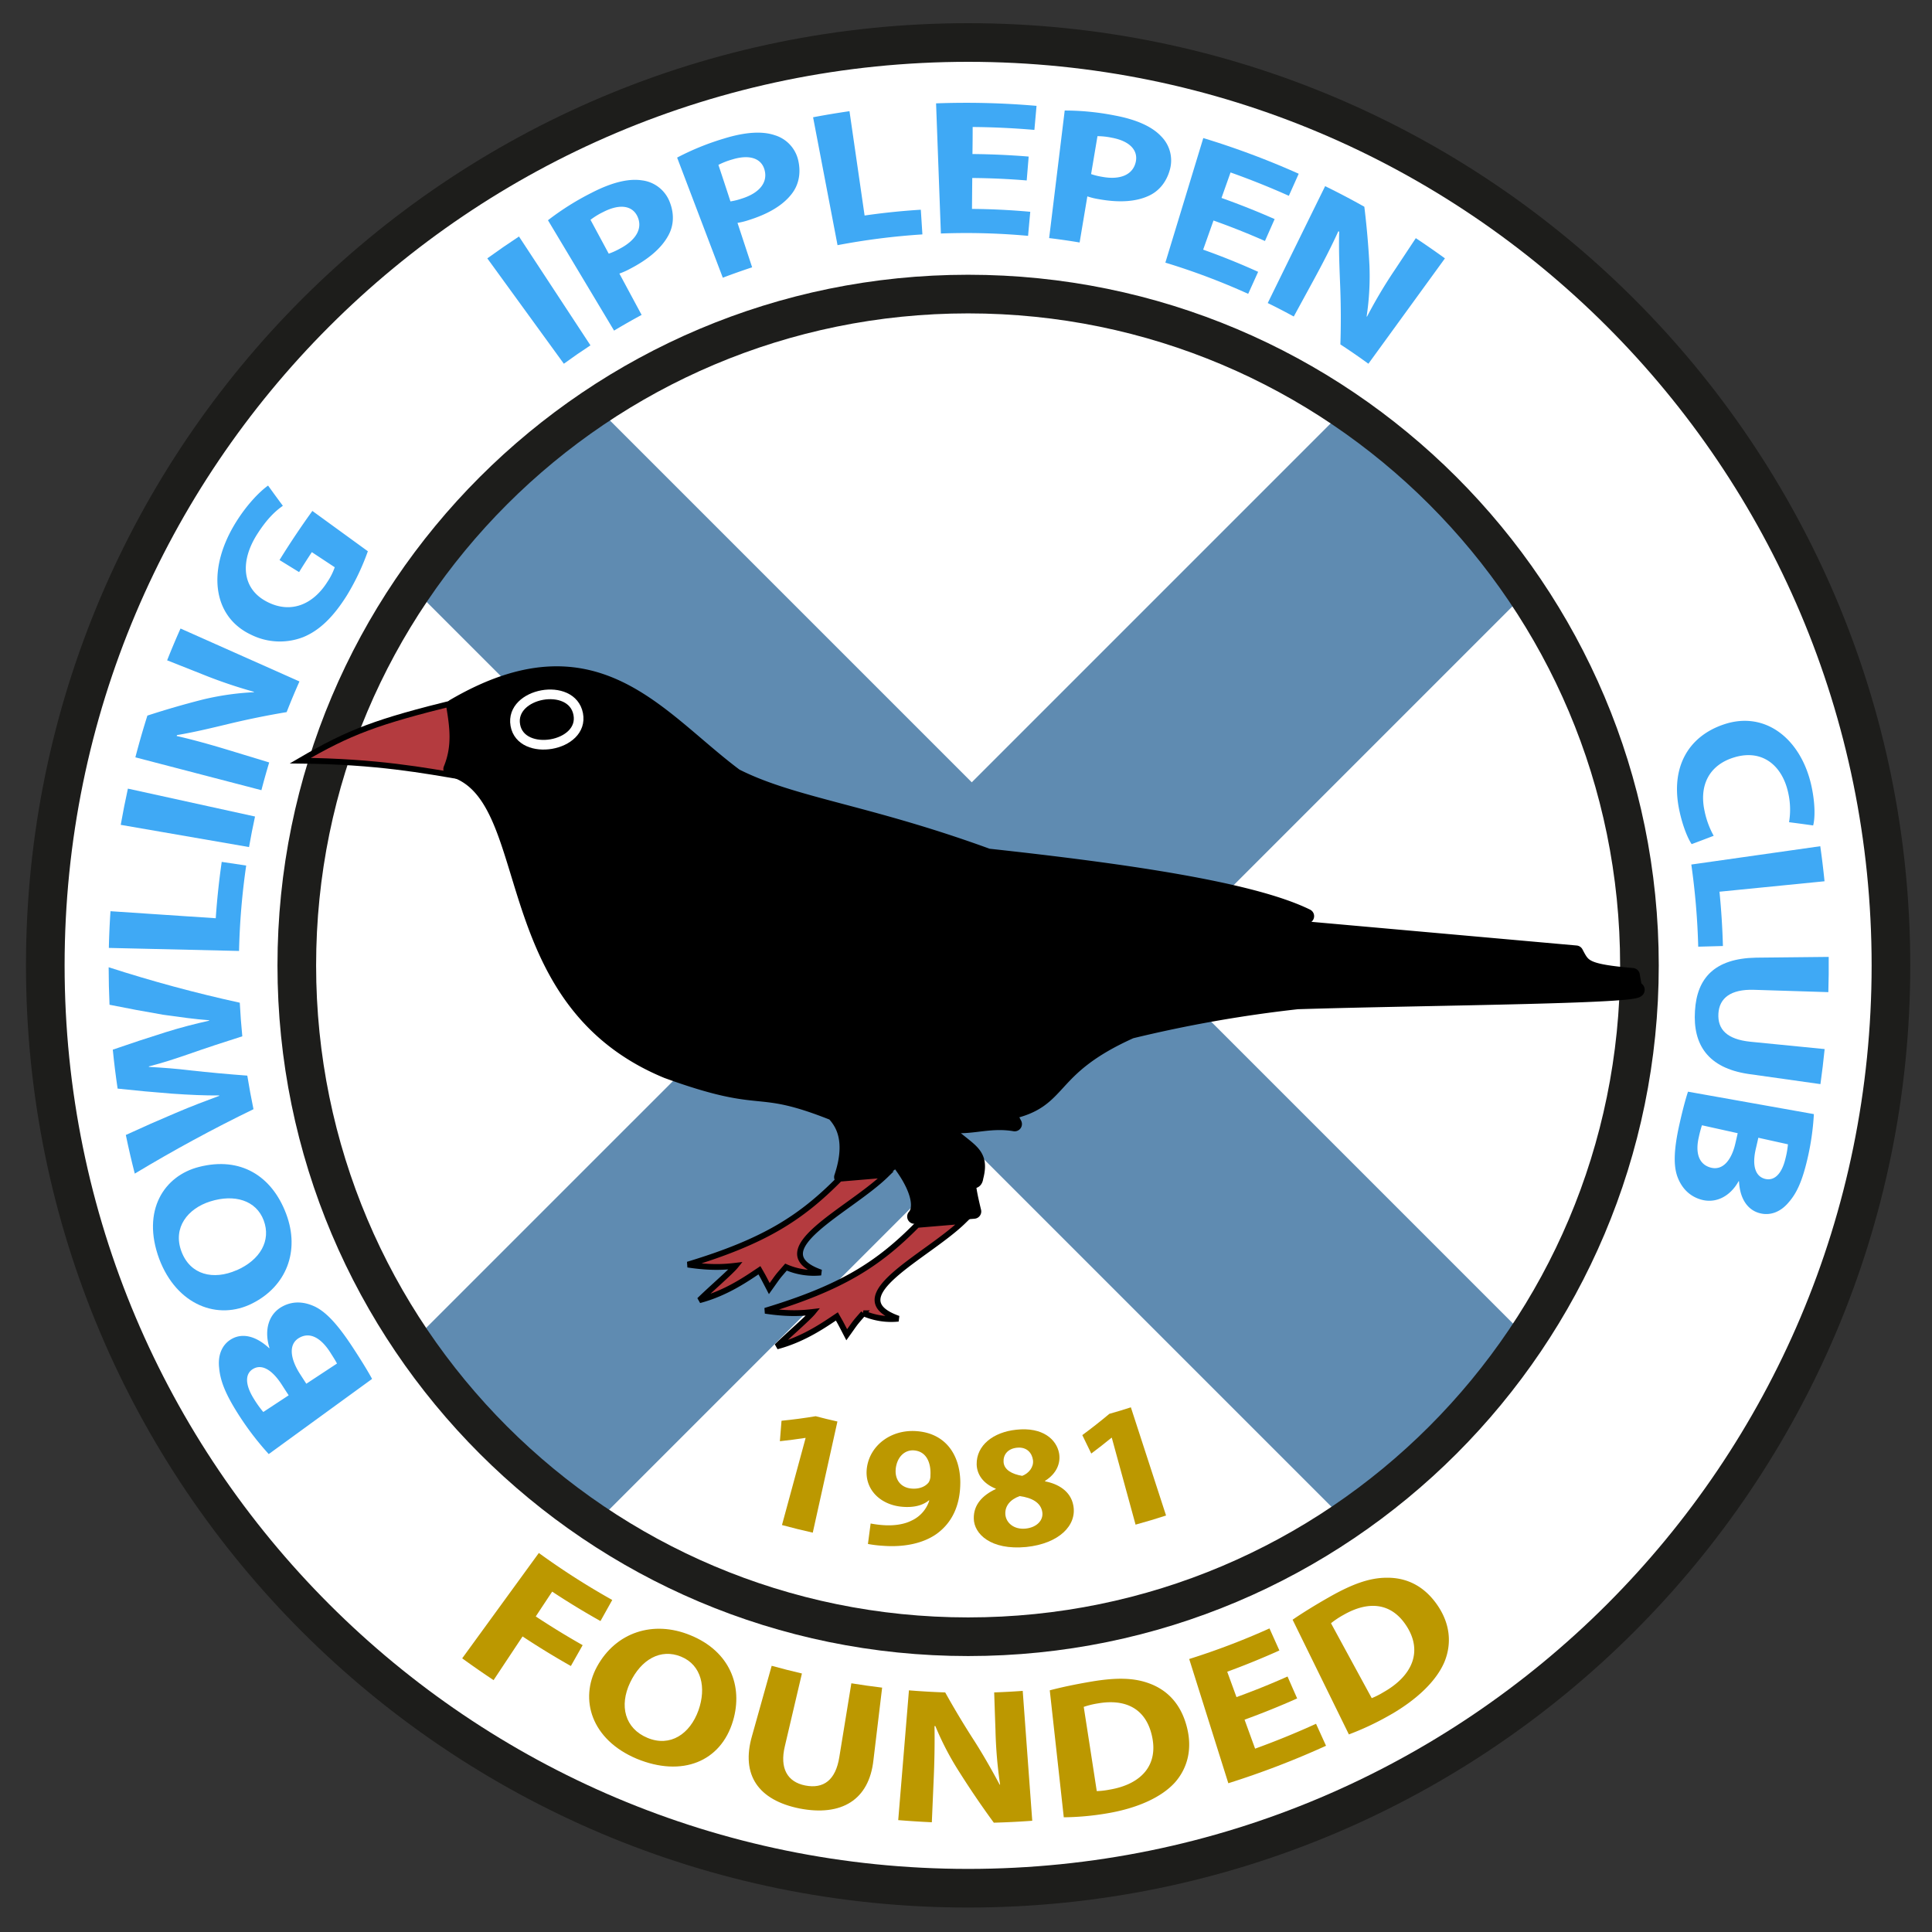 <?xml version="1.0" encoding="UTF-8"?>
<svg data-bbox="23.44 22 955.31 955.34" viewBox="0 0 1000 1000" xmlns="http://www.w3.org/2000/svg" data-type="ugc">
    <rect x="0" y="0" width="1000" height="1000" fill="#333333" stroke="none"/>
    <g>
        <path d="M978.75 499.69c0 263.8-213.85 477.65-477.65 477.65S23.44 763.49 23.44 499.69 237.29 22 501.1 22s477.65 213.89 477.65 477.69Z" stroke="#1d1d1b" stroke-miterlimit="10" stroke-width="20" fill="#ffffff"/>
        <path fill="#5f8bb1" d="m791.408 693.355-94.399 94.399-482.855-482.855 94.4-94.399 482.854 482.855z"/>
        <path fill="#5f8bb1" d="m697.01 210.884 94.4 94.398-482.855 482.855-94.4-94.398 482.856-482.855z"/>
        <path d="M848.57 499.69c0 191.91-155.57 347.48-347.47 347.48S153.62 691.6 153.62 499.69 309.19 152.21 501.1 152.21s347.47 155.57 347.47 347.48Z" fill="none" stroke="#1d1d1b" stroke-miterlimit="10" stroke-width="20"/>
        <path d="M268.62 122.41q18.51 28.17 37 56.34-7 4.58-13.77 9.52l-39.62-54.54q8.1-5.86 16.39-11.32Z" fill="#3fa9f5"/>
        <path d="M283.63 114a138.75 138.75 0 0 1 22.55-14.19c10.76-5.56 19.38-7.47 26-6.47a17.63 17.63 0 0 1 14.32 10.85c2.52 6.1 2.37 12.31-.53 17.61-3.65 6.83-10.66 12.57-19.88 17.35a37.54 37.54 0 0 1-5.5 2.45L332.1 163q-7.2 3.88-14.26 8.12Zm31.45 17.3a35.19 35.19 0 0 0 5.56-2.49c8.52-4.41 12.17-10.57 9.31-16.75-2.6-5.61-9.06-6.76-17.67-2.35a38.14 38.14 0 0 0-6.64 4.07Z" fill="#3fa9f5"/>
        <path d="M350.48 81.57a135.38 135.38 0 0 1 24.23-9.85c11.39-3.52 20.1-3.87 26.39-1.71a17.69 17.69 0 0 1 12.11 13.2c1.42 6.45.23 12.53-3.49 17.23-4.7 6.07-12.49 10.46-22.24 13.5a36.12 36.12 0 0 1-5.75 1.42q3.79 11.51 7.57 23-7.64 2.52-15.18 5.38Zm27.6 22.68a34 34 0 0 0 5.81-1.44c9-2.81 13.6-8.21 11.86-14.8-1.59-6-7.67-8.25-16.77-5.46a38.26 38.26 0 0 0-7.13 2.79q3.15 9.45 6.23 18.91Z" fill="#3fa9f5"/>
        <path d="M420.85 60.7q9.39-1.79 18.84-3.15 3.92 27 7.82 54 14.49-2.1 29.1-3 .42 6.39.82 12.78a355.78 355.78 0 0 0-43.92 5.57Z" fill="#3fa9f5"/>
        <path d="M531.42 93.4q-14.07-1.16-28.18-1.27-.08 8-.14 16 15.1.12 30.16 1.49-.57 6.22-1.13 12.45a354.14 354.14 0 0 0-45.13-1.21l-2.49-67.36a421.24 421.24 0 0 1 52 1.29l-1.11 12.45q-15.95-1.38-31.95-1.51 0 7-.11 14 14.56.12 29.1 1.31Z" fill="#3fa9f5"/>
        <path d="M551.09 57.21a133.54 133.54 0 0 1 25.78 2.54c11.65 2.16 19.51 5.9 24.07 10.74a17.67 17.67 0 0 1 4.59 17.32c-1.74 6.37-5.64 11.19-11.12 13.62-7 3.19-15.93 3.45-25.9 1.62a34.83 34.83 0 0 1-5.7-1.41l-4 23.87q-7.86-1.32-15.77-2.28Zm13.66 32.9a34.68 34.68 0 0 0 5.77 1.42c9.22 1.7 15.79-1 17.32-7.6 1.38-6-2.94-10.87-12.24-12.62a37.25 37.25 0 0 0-7.55-.83Z" fill="#3fa9f5"/>
        <path d="M654.74 124.74q-13.17-5.82-26.64-10.6-2.67 7.55-5.35 15.08 14.41 5.11 28.46 11.48l-5.15 11.39a353.45 353.45 0 0 0-42.87-16.15q9.82-32.23 19.63-64.48a420 420 0 0 1 49.39 18.47l-5.1 11.42q-14.9-6.67-30.18-12.09l-4.68 13.2q13.9 4.94 27.5 10.94Z" fill="#3fa9f5"/>
        <path d="M656.18 156.86q14.82-30.26 29.71-60.5 10.26 5 20.29 10.66 1.86 15.21 2.64 30.23a139.91 139.91 0 0 1-1.45 26.52l.19.13A248.13 248.13 0 0 1 722 139.61q5.41-8.16 10.82-16.34 7.62 5.05 15.08 10.46l-39.62 54.54q-7.15-5.21-14.5-10 .5-15.21-.12-30.7c-.34-8.58-.78-18.81-.49-27.65l-.44-.23c-3.74 8.2-8.09 16.65-13.36 26.31l-9.72 17.83q-6.65-3.64-13.47-6.97Z" fill="#3fa9f5"/>
        <path d="M278.9 803.82a380.94 380.94 0 0 0 38 24.32l-6.09 10.91q-12.72-7.11-25-15.23-4.26 6.42-8.5 12.85 11.94 7.89 24.27 14.86l-6.1 10.79q-12.71-7.17-25-15.3l-15 22.61q-8.22-5.45-16.25-11.28Z" fill="#bc9800"/>
        <path d="M379.41 890.68c-6.27 21.21-26.41 29.32-49.86 19.64-23.55-9.93-29.73-30.81-20.55-47.66 9.71-17.79 29.11-24.23 48.42-16.24 20.26 8.28 27.32 26.22 21.99 44.26Zm-53.25-19.81c-5.73 12-2.76 23.78 9 28.66s22-2 26.39-14.33c4.07-11.54 1.65-23.34-9-27.72s-20.73 1.52-26.39 13.39Z" fill="#bc9800"/>
        <path d="M415.07 866.2q-4.41 18.84-8.84 37.68c-2.72 11.36 1.27 18.43 10.52 20.28 9.6 1.89 15.8-2.86 17.68-14.69q3.12-19.1 6.23-38.2 7.95 1.29 15.93 2.25l-4.5 37.53c-2.26 20.6-16.53 29.25-38.34 25-21-4.27-30.42-17.13-24.48-37.62q5.09-18.11 10.15-36.21 7.79 2.14 15.65 3.98Z" fill="#bc9800"/>
        <path d="m464.92 942.09 5.55-67.17q9.38.76 18.77 1.08 7 12.59 14.94 24.89c4.54 7.08 9.25 15.36 13.23 22.82h.24a229.06 229.06 0 0 1-2.39-28.13q-.35-9.8-.67-19.59 7.38-.26 14.77-.79 2.46 33.62 4.93 67.22-9.94.74-19.89 1-9.33-12.74-17.61-25.85a149.63 149.63 0 0 1-12.65-24.16h-.44c.14 9 0 18.51-.51 29.5l-.88 20.29q-8.7-.4-17.39-1.11Z" fill="#bc9800"/>
        <path d="M543.36 874.91c5.8-1.54 13.36-3.14 21.29-4.48 13.44-2.29 22.58-2 30.47 1 8.58 3.22 15.59 9.81 18.87 21.26 3.57 12.39.59 22.53-5.74 29.79-7 7.84-19.82 13.66-36.13 16.26a141.19 141.19 0 0 1-21.51 1.89q-3.61-32.87-7.25-65.72Zm24.32 52.16a38.84 38.84 0 0 0 6.41-.72c16.8-2.76 25.86-12.92 22-28.52-3.33-13.63-13.72-18.61-27.81-16.15a42.9 42.9 0 0 0-7.34 1.8q3.4 21.8 6.74 43.59Z" fill="#bc9800"/>
        <path d="M671.41 879.1q-13.45 6-27.23 11l5.46 15q16-5.79 31.54-12.87l5.17 11.38A444.49 444.49 0 0 1 635.78 923l-20.25-64.3a376.1 376.1 0 0 0 41.55-15.83l5.13 11.41q-13.35 6-27 11l4.79 13.14q13.35-4.84 26.43-10.66 2.46 5.67 4.98 11.34Z" fill="#bc9800"/>
        <path d="M669.05 838.36c5.06-3.48 11.8-7.65 19-11.73 12.19-6.94 21.14-10 29.79-10 9.4-.08 18.41 3.57 25.44 13.18 7.61 10.41 8.12 21.09 4.42 30.25-4.16 10-14.61 20.09-29.45 28.31a144.37 144.37 0 0 1-20.07 9.36Zm41 40.58a40.1 40.1 0 0 0 5.93-3c15.28-8.58 20.66-21.47 11.71-34.81-7.79-11.67-19.54-12.58-32.31-5.25a45.08 45.08 0 0 0-6.46 4.3q10.55 19.42 21.08 38.76Z" fill="#bc9800"/>
        <path d="M139.1 752.63a150.28 150.28 0 0 1-15.67-20.49c-6.51-10.23-9.39-17.13-10-24.13-.76-6.49 1.4-12.32 6.89-15.19 5.25-2.74 12-1.48 19 5l.17-.1c-2.85-9.05-.64-17.76 7-21.66 5.51-2.84 11.21-2.24 16.41.19 6.05 2.89 12.19 9.59 20.18 21.91 4.51 6.89 7.7 12.21 9.51 15.56Zm10.32-30.42q-1.68-2.55-3.33-5.13c-5.28-8.32-10.63-11.09-15-8.58s-4.3 8.2.37 15.63a55.83 55.83 0 0 0 4.82 6.72Zm25-16.44c-.77-1.53-1.88-3.24-3.45-5.72-4.17-6.56-9.91-11.13-16.08-7.6-5.81 3.32-4.57 10.94.3 18.58q1.67 2.6 3.36 5.19Z" fill="#3fa9f5"/>
        <path d="M103 604c21.58-5.52 37.74 4.72 45.1 24.24s-.09 37.58-17.39 46.34c-17.91 9.15-39.29.93-48.31-23C73.14 626.5 85 608.55 103 604Zm19.5 53.48c12.2-5.37 17.9-15.34 14-25.78s-15.15-13.78-27.67-9.84c-11.61 3.64-19.51 13.54-14.94 25.83s16.62 15.03 28.58 9.76Z" fill="#3fa9f5"/>
        <path d="M131.2 574.12q-31.27 15.17-61.44 33.34-2.57-10-4.63-20Q78 581.52 91.09 576c7.62-3.26 15.89-6.4 22.37-8.79v-.22c-7.4.09-15.69-.31-24.3-.91Q75 565 60.88 563.46q-1.5-10.05-2.5-20.16 13.78-4.78 27.68-9.13c7.72-2.41 14.8-4.21 22.2-5.87v-.22c-7.56-.55-15.56-1.7-23.75-2.84q-13.92-2.37-27.82-5.18-.43-9.7-.45-19.41 33.7 10.88 67.87 18.35.45 8.71 1.31 17.39-14.13 4.44-28.16 9.35c-6.58 2.26-12.68 4.31-20.2 6.23v.24c7.72.47 14.24.92 21.22 1.8q14.86 1.63 29.72 2.73 1.41 8.71 3.2 17.38Z" fill="#3fa9f5"/>
        <path d="M56.34 490.64q.21-9.51.85-19l54.48 3.64q1-14.62 3.09-29.17l12.67 1.89a362.24 362.24 0 0 0-3.7 44.21Z" fill="#3fa9f5"/>
        <path d="m66.2 408.19 65.8 14.44q-1.72 7.88-3.1 15.81l-66.41-11.5q1.66-9.4 3.71-18.75Z" fill="#3fa9f5"/>
        <path d="m135.31 409-65.24-17q2.82-10.86 6.22-21.61 14.46-4.71 28.93-8.37a142.07 142.07 0 0 1 26.15-3.73l.08-.21a250.18 250.18 0 0 1-26.72-9.08l-18.22-7.22q3.28-8.28 6.93-16.46l61.56 27.4q-3.51 7.88-6.63 15.87-14.91 2.48-29.89 6.07c-8.3 2-18.2 4.39-26.89 5.82 0 .16-.09.31-.14.47 8.79 2 18 4.58 28.47 7.78l19.42 5.92q-2.16 7.14-4.03 14.35Z" fill="#3fa9f5"/>
        <path d="M190.4 285.33a123.24 123.24 0 0 1-10.79 22.75c-7.13 11.39-14.36 18.34-22.79 21.74a33.43 33.43 0 0 1-26.82-1.27c-20.22-9.45-23.12-34.13-7.54-58.78 6.08-9.59 12.58-15.82 16.3-18.44q3.78 5.28 7.65 10.47c-4.07 2.87-8.34 6.91-13.37 14.82-8.66 13.67-8.09 27.84 4.88 34.71 12.39 6.58 24.08 1.71 31.55-10.17a32.44 32.44 0 0 0 3.79-7.55l-11.85-7.82q-3.39 5.11-6.6 10.33l-10.13-6.24q8-12.94 17-25.42Z" fill="#3fa9f5"/>
        <path d="M875.6 436.92c-1.75-2.52-4.44-8.64-6.21-16.68-5.14-22.86 4.39-39 22.69-45.23 21.72-7.45 40.32 7.63 45.57 32.05 2 9.35 1.77 16.76.83 20.19q-6.24-.88-12.47-1.68a39.41 39.41 0 0 0-.43-15.18c-3-13.89-13.08-22.63-27.49-18.51-13 3.71-18.78 14.1-15.81 27.89A44.9 44.9 0 0 0 887 432.6q-5.67 2.19-11.4 4.32Z" fill="#3fa9f5"/>
        <path d="M942.17 438q1.29 9.06 2.2 18.14L890 461.55q1.4 14 1.78 28.11L879 490a372 372 0 0 0-3.58-42.52Z" fill="#3fa9f5"/>
        <path d="m946.34 513.53-38.68-1.21c-11.71-.32-17.7 4.2-18.21 12.2-.55 8.31 4.51 13.44 16.46 14.67l38.52 3.81q-.9 9.07-2.18 18.14l-37.43-5.28c-20.63-3.11-28.66-15-27.51-32.63 1-17 10.16-27.14 31.62-27.55l37.6-.39q.09 9.12-.19 18.24Z" fill="#3fa9f5"/>
        <path d="M938.86 576.66a134 134 0 0 1-3.42 23.54c-2.59 10.95-5.37 17.39-9.83 22.35-4 4.73-9.59 7.08-15.5 5.18-5.63-1.8-9.58-7.31-10-16.31l-.19-.06c-4.31 7.83-11.93 12-20.09 9.35-5.9-1.92-9.53-6.24-11.51-11.41-2.27-6-1.95-14.64 1.08-27.95 1.68-7.46 3.2-13 4.31-16.3Zm-57.94 5.78a62.06 62.06 0 0 0-1.59 6c-1.67 7-.8 13.94 6 15.87 6.44 1.82 10.89-4 12.82-12.17q.66-2.79 1.28-5.6Zm29.19 6.46c-.4 1.85-.83 3.69-1.26 5.53-2.12 8.91-.26 14.38 4.57 15.71s8.78-2.37 10.69-10.3a47.07 47.07 0 0 0 1.33-7.55Z" fill="#3fa9f5"/>
        <path d="M417 744.26h-.18q-6.51 1-13.15 1.71c.25-3.54.53-7.06.84-10.59q9-.89 17.68-2.35 5.61 1.49 11.26 2.74-6.37 28.77-12.76 57.53-8-1.79-15.94-3.94 6.17-22.56 12.25-45.1Z" fill="#bc9800"/>
        <path d="M450.64 788.56a53.18 53.18 0 0 0 7.07.88c5.07.31 10.24-.42 14-2.33a17.11 17.11 0 0 0 9.29-10.44l-.2-.1c-3.11 2.57-7.71 3.87-13.86 3.33-11.55-1-20-9.4-18.15-20.75s12.69-19.36 25.62-18.39c15.1 1.08 22.45 12.35 22.64 26.2.07 12.32-4.36 21.28-12.29 27-6.89 4.85-16.67 7-27.89 6.13a61 61 0 0 1-7.63-.94Zm13-28.29c-.56 5 2.1 9.74 8.3 10.22 4.25.32 7.28-1.26 8.78-3.27a6.64 6.64 0 0 0 .87-3.5c.36-6.26-1.84-12.47-8.53-13-4.83-.34-8.76 3.42-9.44 9.55Z" fill="#bc9800"/>
        <path d="M515.43 770.54c-6.56-2.61-9.76-7.36-9.91-12.52-.19-10 8.69-16.76 20.47-18 13.77-1.51 20.88 5.08 22.19 12.19.88 5-1.16 10.45-7.25 14.27v.27c6.69 1.25 13.22 5 14.61 12.4 2 10.45-7.5 19.83-24.36 21.57-18.43 1.77-27.06-6.84-27.15-14.73-.15-7.07 4.39-12 11.38-15.27Zm24.08 12.24c-.69-5.12-5.53-7.56-11.69-8.41-5 1.76-7.75 5.21-7.45 9.47s4.36 8 10.53 7.35c5.73-.6 9.18-4.28 8.61-8.41Zm-20.06-26c.29 4 4.32 6.23 9.64 7.12 3.38-1.27 6.06-4.54 5.58-8.14s-3.11-7-8.37-6.42c-4.9.53-7.12 3.85-6.85 7.48Z" fill="#bc9800"/>
        <path d="m575.46 744.16-.19.05q-5.09 4.17-10.43 8.14-2.36-4.77-4.64-9.55 7.24-5.32 14-11 5.59-1.57 11.14-3.37l18.21 56q-7.84 2.55-15.78 4.72-6.16-22.48-12.31-44.99Z" fill="#bc9800"/>
        <path d="M155.42 393.72c39.62.4 64 5 85.23 8.62L236 363.47c-41 10.11-55.07 15.34-80.58 30.25Z" fill-rule="evenodd" stroke="#000000" fill="#b43b3f" stroke-width="3"/>
        <path d="M234.77 365.57c73.39-42.94 105.49 5.81 146 36 29.8 15.09 67.59 18.43 130.59 41.43 70.53 7.67 136.45 17.14 165.06 31.2l-19.1 4.8 158.43 14.14c3.86 7.26 4.4 9.51 29.26 11.67l1.2 6.8c15.34 4.25-107.51 4.87-174.66 7a682.64 682.64 0 0 0-86.17 15.19c-44.22 19.81-34.39 36-63.31 42l3.12 6c-15.38-2.59-25.38 3.82-39.19-.63 14.1 14.92 22.95 14 19.22 28.2-.86 6.58-7.29-7.84-1.09 17.68l-30.81 2.63c4.3-4.81 1.65-16.18-9.4-29.78l-7.14 5.8-21.28 3.59c6.78-20.2-.32-29-4-33-42.29-16.84-34-2.88-86.26-21.86-91.17-37.6-64.75-143.51-112-156.35 4.76-11.59 3.25-22.08 1.53-32.51Z" stroke-width="7.53" stroke-linejoin="round" fill-rule="evenodd" stroke="#000000"/>
        <path d="M266.73 375.32c-2.93-16.81 29.27-22.75 32.55-5.74s-29.63 22.55-32.55 5.74Z" stroke="#ffffff" stroke-width="5" stroke-linejoin="round" fill-rule="evenodd"/>
        <path d="M474.72 634c-20.25 20.53-39.25 32.53-78.62 44.45 12.56 1.92 20 1.16 24.79.59-2.58 3.2-12.69 11.86-18.81 17.86 14.07-3.69 24.92-11.43 31.08-15.52 2.07 3.65 1.1 1.78 5.11 9.49 5.16-7.22 3.63-5.35 8.64-11.12a36 36 0 0 0 18.09 2.8c-31.81-11.25 14.94-32.21 33.7-50.57Z" stroke-miterlimit="3" fill-rule="evenodd" stroke="#000000" fill="#b43b3f" stroke-width="3"/>
        <path d="M434.64 610.1c-20.25 20.53-39.25 32.53-78.62 44.45 12.56 1.92 20 1.16 24.78.59-2.57 3.2-12.68 11.86-18.8 17.86 14.07-3.69 24.92-11.43 31.08-15.52 2.07 3.65 1.1 1.78 5.11 9.49 5.16-7.22 3.63-5.35 8.64-11.12a36 36 0 0 0 18.06 2.81c-31.81-11.25 14.94-32.21 33.7-50.57Z" stroke-miterlimit="3" fill-rule="evenodd" stroke="#000000" fill="#b43b3f" stroke-width="3"/>
    </g>
</svg>

